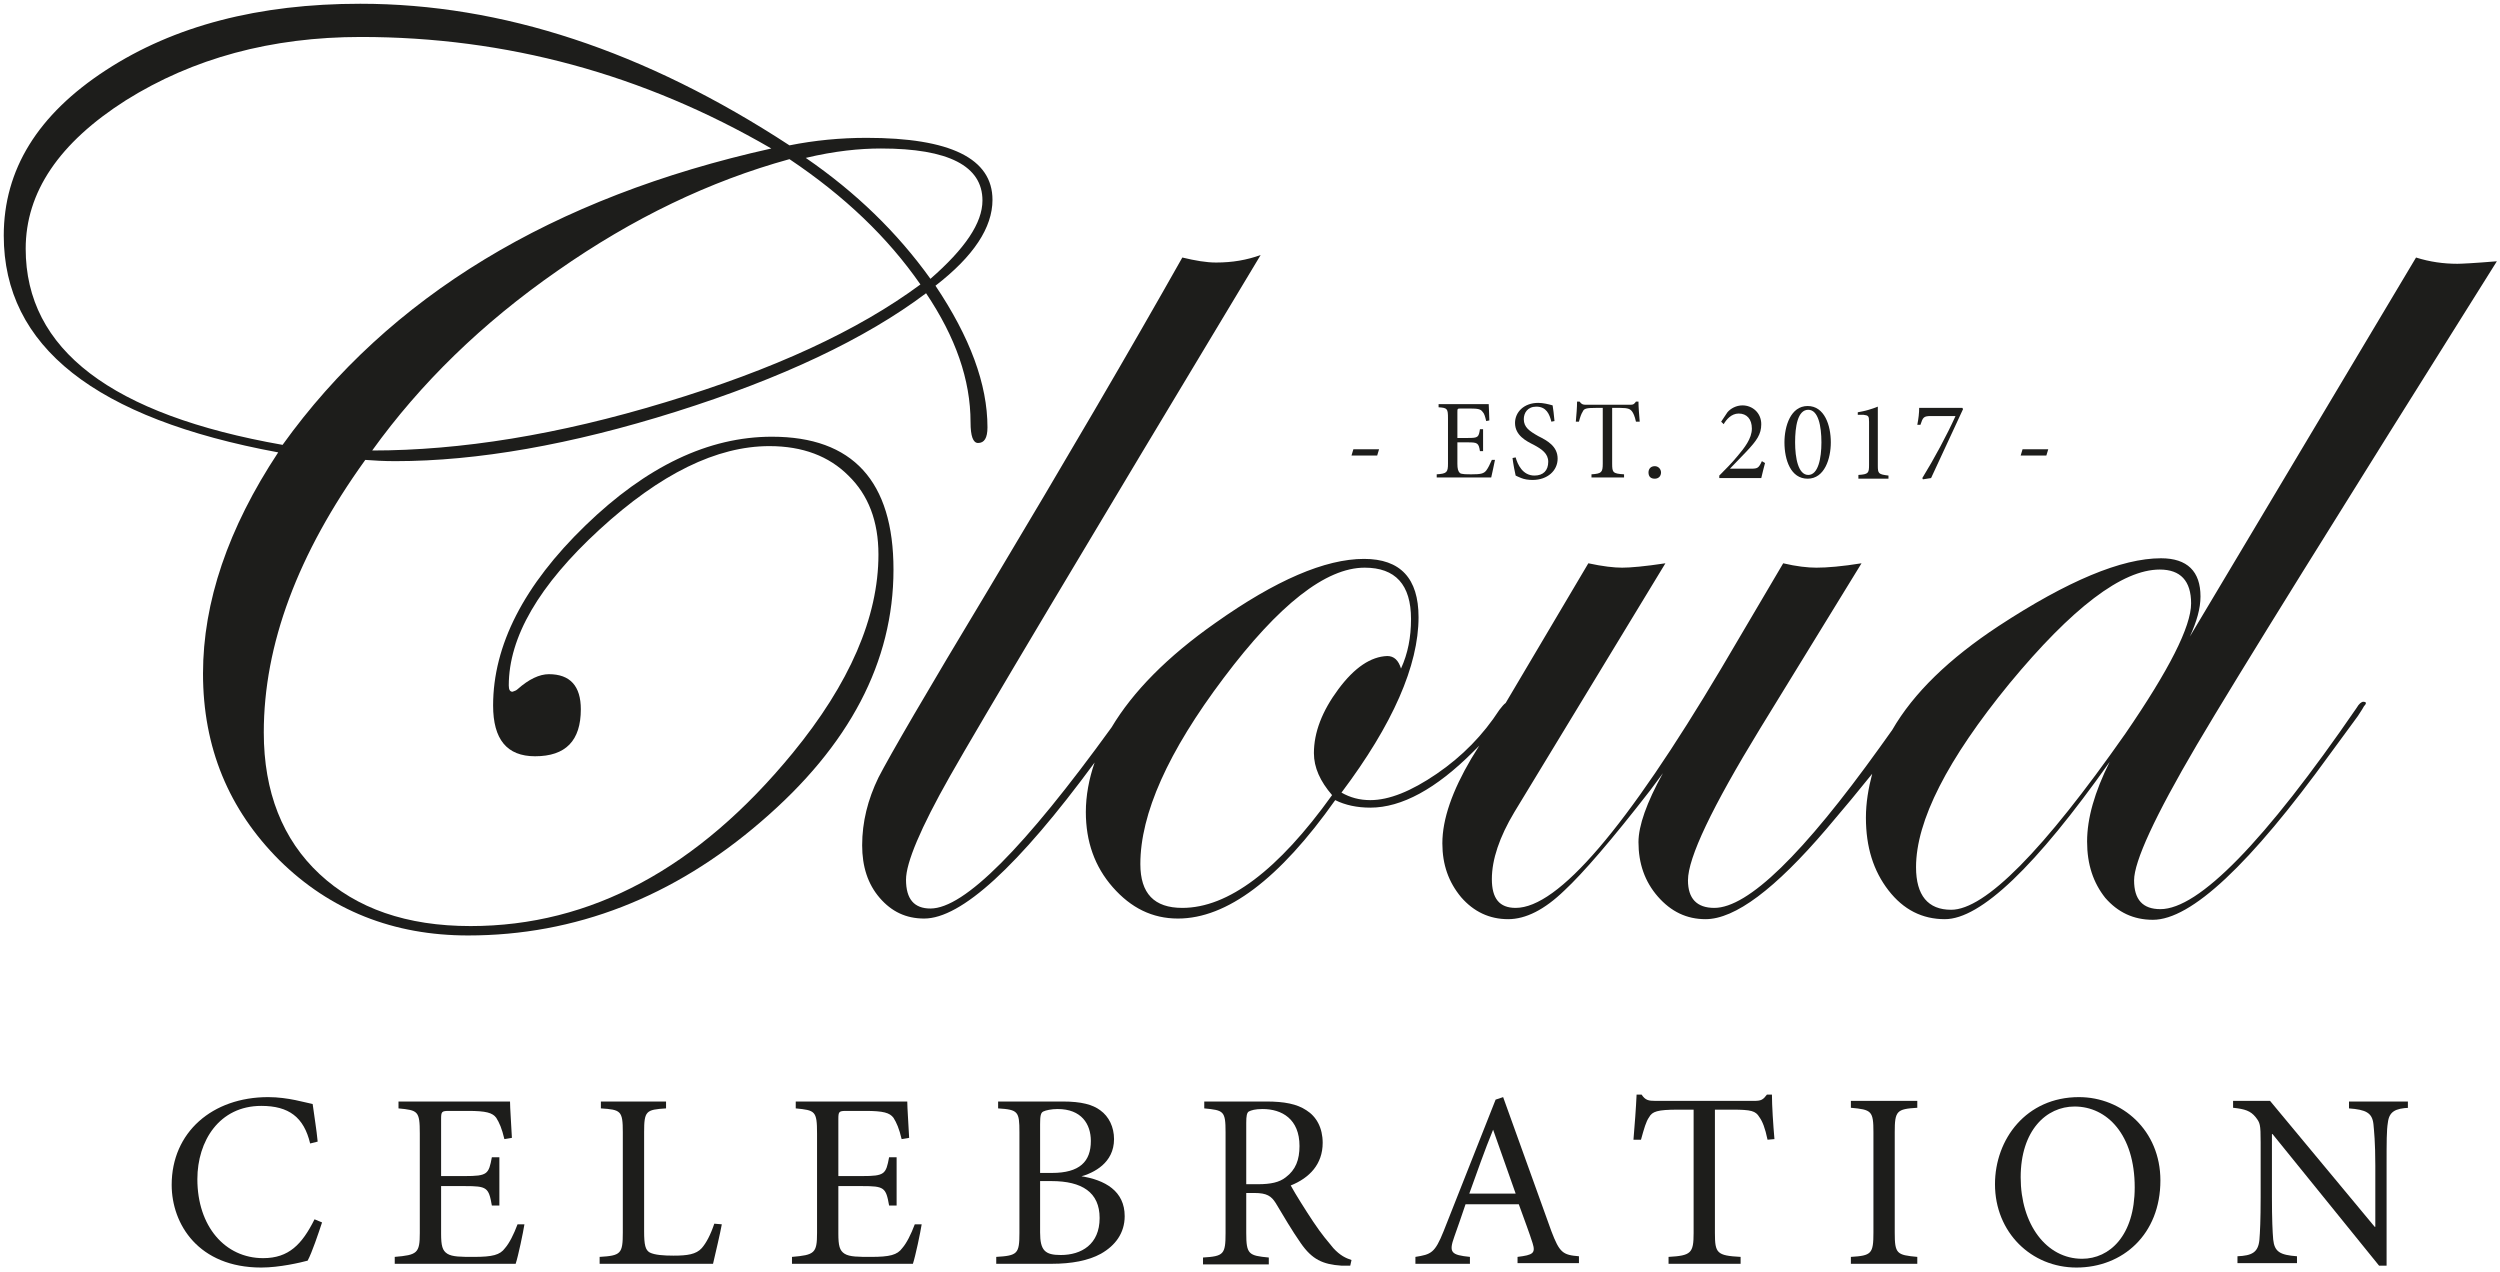 <?xml version="1.0" encoding="UTF-8"?>
<svg xmlns="http://www.w3.org/2000/svg" width="399" height="203" viewBox="0 0 399 203" fill="none">
  <path d="M123.2 69.7C113.1 69.7 103.2 74.4 93.4 83.9C83.6 93.4 78.7 103 78.7 112.6C78.7 118 80.9 120.7 85.4 120.7C90.3 120.7 92.7 118.2 92.7 113.2C92.7 109.5 91 107.6 87.6 107.6C86.1 107.6 84.4 108.4 82.6 110C82.4 110.2 82.1 110.3 81.8 110.4C81.4 110.4 81.2 110.1 81.2 109.4C81.2 101.7 86 93.4 95.7 84.5C105.4 75.6 114.4 71.2 122.8 71.2C128.1 71.2 132.3 72.8 135.4 75.9C138.6 79 140.2 83.2 140.2 88.5C140.2 98.5 135.6 109.1 126.5 120.2C111.4 138.6 94.3 147.8 75.1 147.8C64.9 147.8 56.9 145 51 139.5C45.1 134 42.1 126.4 42.1 116.9C42.1 102.9 47.5 88.4 58.3 73.4C59.6 73.5 61.2 73.6 63.1 73.6C76.1 73.6 91.1 71 107.9 65.7C124.7 60.4 138.1 54.1 147.8 46.8C152.5 53.8 154.9 60.6 154.9 67.4C154.9 69.6 155.3 70.7 156.1 70.7C157.1 70.7 157.6 69.9 157.6 68.2C157.6 61.3 154.8 53.8 149.3 45.6C155.4 40.9 158.4 36.3 158.4 31.9C158.4 25.3 151.7 22 138.3 22C134.1 22 130 22.4 126 23.2C102.9 8.1 80.1 0.6 57.5 0.6C41.3 0.6 27.8 4.1 16.9 11.2C6 18.3 0.6 27.1 0.6 37.6C0.6 55.3 15.2 66.8 44.4 72.2C36.4 84.3 32.4 96.1 32.4 107.5C32.4 119.3 36.5 129.2 44.6 137.3C52.7 145.3 62.8 149.3 74.7 149.3C91.8 149.3 107.5 143.2 121.5 131.1C135.6 119 142.6 105.6 142.6 90.9C142.6 76.8 136.1 69.7 123.2 69.7ZM140.6 23.7C151.4 23.7 156.8 26.5 156.8 32C156.8 35.6 154 39.7 148.5 44.5C143.2 37.1 136.6 30.7 128.6 25.2C133.2 24.1 137.2 23.7 140.6 23.7ZM146.9 45.4C136.9 52.8 123.4 59 106.2 64.2C89.1 69.4 73.5 71.9 59.4 71.9C67.1 61.2 76.9 51.6 89 43.2C101 34.8 113.3 28.9 126 25.4C134.8 31.3 141.7 37.9 146.9 45.4ZM4.1 39.7C4.1 30.7 9.4 22.8 20.1 16C30.8 9.3 43.3 5.9 57.6 5.9C80.8 5.9 102.6 11.8 123.1 23.7C88.1 31.5 62.1 47.3 45.1 71C17.8 66.2 4.1 55.8 4.1 39.7Z" fill="#1D1D1B"></path>
  <path d="M377.2 112C376.9 112 376.5 112.3 376.1 113C361.4 134.4 350.9 145.1 344.8 145.1C342 145.1 340.6 143.6 340.6 140.5C340.6 137.5 343.9 130.3 350.6 118.9C357.2 107.7 373.2 82 398.5 41.7C394.9 42 392.8 42.1 392.2 42.1C390 42.1 387.8 41.8 385.6 41.1L349.5 101.6C350.6 99.2 351.2 97.1 351.2 95.2C351.2 91.2 349.1 89.1 344.9 89.1C338.6 89.1 330 92.7 319 99.9C311.1 105.1 305.4 110.6 302 116.5L300 119.3C287.8 136.3 279 144.9 273.6 144.9C270.8 144.9 269.4 143.4 269.4 140.5C269.4 136.9 273.2 128.9 280.9 116.3L297.1 89.9C294 90.4 291.6 90.6 289.9 90.6C288.5 90.6 286.7 90.4 284.6 89.9L274.7 106.7C259.6 132.1 248.7 144.9 241.9 144.9C239.3 144.9 238.1 143.4 238.1 140.3C238.1 137.2 239.3 133.6 241.7 129.6L265.8 89.9C262.5 90.4 260.2 90.6 258.9 90.6C257.6 90.6 255.8 90.4 253.5 89.9L240.3 112.2C240 112.4 239.7 112.8 239.3 113.3C236.7 117.3 233.4 120.7 229.3 123.5C225.2 126.3 221.7 127.7 218.7 127.7C217 127.7 215.5 127.3 214.1 126.5C222.3 115.6 226.4 106.2 226.4 98.5C226.4 92.3 223.5 89.2 217.7 89.2C211.5 89.2 203.6 92.6 194 99.4C186.3 104.8 180.8 110.4 177.4 116.1C163.5 135.3 153.9 145 148.5 145C145.9 145 144.6 143.5 144.6 140.4C144.6 137.7 146.9 132.2 151.6 123.9C156.3 115.6 172.8 87.9 201.2 40.7C199 41.5 196.7 41.9 194.1 41.9C192.5 41.9 190.8 41.6 188.7 41.1C180.3 56 170 73.6 157.8 94C147.8 110.6 142 120.6 140.2 124.1C138.5 127.6 137.6 131.2 137.6 134.9C137.6 138.3 138.5 141.1 140.4 143.3C142.3 145.5 144.6 146.6 147.5 146.6C153.4 146.6 162.5 138.3 174.7 121.7C173.8 124.3 173.3 127 173.3 129.6C173.3 134.3 174.7 138.3 177.6 141.6C180.5 144.9 183.9 146.6 188 146.6C195.8 146.6 204.2 140.3 213.1 127.7C214.7 128.5 216.6 128.9 218.7 128.9C223.7 128.9 229.2 125.9 235.1 120C235.5 119.6 235.8 119.3 236.1 119L234.8 121.1C231.8 126.2 230.2 130.7 230.2 134.6C230.2 138 231.2 140.8 233.2 143.2C235.2 145.5 237.7 146.7 240.7 146.7C243.5 146.7 246.5 145.2 249.7 142.1C252.6 139.4 257.2 134.1 263.4 126.1L265.4 123.4C262.8 128.1 261.5 131.8 261.5 134.4C261.5 137.8 262.5 140.7 264.6 143.1C266.7 145.5 269.2 146.7 272.2 146.7C276.9 146.7 283.3 141.9 291.5 132.3C294.4 128.9 296.8 126 298.8 123.5C298.2 125.8 297.8 128.1 297.8 130.5C297.8 135.2 299 139 301.4 142.1C303.8 145.2 306.8 146.7 310.4 146.7C316.1 146.7 324.9 138.3 336.7 121.6C334.3 126.4 333.1 130.6 333.1 134.3C333.1 138 334.1 140.9 336 143.3C338 145.6 340.5 146.8 343.6 146.8C349.7 146.8 359.1 138 371.9 120.3L376.3 114.3C376.9 113.4 377.2 112.9 377.3 112.7C377.8 112.2 377.6 112 377.2 112ZM213.6 110C211 113.5 209.7 116.9 209.7 120.2C209.7 122.5 210.7 124.7 212.6 126.9C204 138.9 196 144.9 188.7 144.9C184.2 144.9 182 142.6 182 137.9C182 129.9 186.4 120 195.3 108.2C204.1 96.5 211.6 90.6 217.8 90.6C222.7 90.6 225.2 93.3 225.2 98.8C225.2 101.7 224.7 104.3 223.6 106.7C223.2 105.4 222.5 104.7 221.4 104.7C218.8 104.8 216.2 106.5 213.6 110ZM311.4 145.2C307.7 145.2 305.8 142.9 305.8 138.4C305.8 131 310.8 121.2 320.7 109.1C330.7 97 338.7 90.9 344.7 90.9C348 90.9 349.7 92.7 349.7 96.3C349.7 100 346.2 106.9 339.2 117.1C326.1 135.8 316.8 145.2 311.4 145.2Z" fill="#1D1D1B"></path>
  <path d="M51.4 195.1C50.8 196.9 49.8 199.9 49.1 201.2C48 201.5 44.6 202.3 41.7 202.3C31.7 202.3 27.4 195.4 27.4 189.1C27.4 180.7 33.9 175.1 42.8 175.1C46 175.1 48.8 176 49.9 176.2C50.2 178.5 50.5 180.1 50.7 182.2L49.5 182.5C48.5 178.3 46.1 176.5 41.7 176.5C35 176.5 31.5 182.1 31.5 188.2C31.5 195.7 35.9 200.8 42 200.8C46.1 200.8 48.2 198.6 50.2 194.6L51.4 195.1Z" fill="#1D1D1B"></path>
  <path d="M83.7 195.4C83.5 196.7 82.7 200.5 82.3 201.7H63V200.6C66.6 200.3 67 200 67 196.8V180.9C67 177.3 66.7 177.2 63.6 176.9V175.8H81.4C81.4 176.8 81.6 179.5 81.7 181.6L80.5 181.8C80.1 180.1 79.7 179.2 79.2 178.4C78.6 177.6 77.6 177.3 74.7 177.3H71.7C70.5 177.3 70.4 177.4 70.4 178.6V187.7H74.2C77.8 187.7 78 187.4 78.5 184.7H79.7V192.4H78.5C78 189.5 77.7 189.3 74.2 189.3H70.4V196.9C70.4 198.8 70.6 199.6 71.4 200.1C72.2 200.6 73.6 200.6 75.6 200.6C78.6 200.6 79.8 200.3 80.6 199.2C81.3 198.4 82 197 82.6 195.4H83.7Z" fill="#1D1D1B"></path>
  <path d="M115.201 195.4C115.001 196.6 114.101 200.4 113.801 201.7H95.701V200.6C99.101 200.4 99.401 200.1 99.401 196.7V180.7C99.401 177.3 99.101 177.1 95.901 176.9V175.8H106.301V176.9C103.101 177.1 102.801 177.3 102.801 180.7V196.5C102.801 198.7 103.001 199.5 103.701 199.9C104.501 200.3 105.901 200.4 107.501 200.4C109.701 200.4 111.101 200.2 112.001 199.2C112.701 198.4 113.401 197.1 114.001 195.3L115.201 195.4Z" fill="#1D1D1B"></path>
  <path d="M147.1 195.4C146.9 196.7 146.1 200.5 145.7 201.7H126.4V200.6C130 200.3 130.4 200 130.4 196.8V180.9C130.4 177.3 130.1 177.2 127 176.9V175.8H144.8C144.8 176.8 145 179.5 145.1 181.6L143.9 181.8C143.5 180.1 143.1 179.2 142.6 178.4C142 177.6 141 177.3 138.1 177.3H135.1C133.9 177.3 133.8 177.4 133.8 178.6V187.7H137.6C141.2 187.7 141.4 187.4 141.9 184.7H143.1V192.4H141.9C141.4 189.5 141.1 189.3 137.6 189.3H133.8V196.9C133.8 198.8 134 199.6 134.8 200.1C135.6 200.6 137 200.6 139 200.6C142 200.6 143.2 200.3 144 199.2C144.7 198.4 145.4 197 146 195.4H147.1Z" fill="#1D1D1B"></path>
  <path d="M172.4 187.7C176.4 188.3 179.5 190.1 179.5 194.1C179.5 196.8 178 198.8 175.7 200.1C173.7 201.2 171 201.7 167.9 201.7H159V200.6C162.4 200.4 162.7 200.1 162.7 196.8V180.7C162.7 177.4 162.5 177.1 159.3 176.9V175.8H169.6C172.6 175.8 174.4 176.3 175.6 177.2C177 178.2 177.8 179.9 177.8 181.8C177.8 185.6 174.6 187.2 172.4 187.8V187.7ZM167.9 187.2C172.3 187.2 174.1 185.4 174.1 182.1C174.1 179.4 172.6 177 168.8 177C167.8 177 166.9 177.2 166.5 177.4C166.1 177.6 166 178.1 166 179.4V187.2H167.9ZM166 196.7C166 199.6 166.8 200.3 169.3 200.3C172.6 200.3 175.5 198.6 175.5 194.4C175.5 190.3 172.7 188.5 167.8 188.5H166V196.7Z" fill="#1D1D1B"></path>
  <path d="M215.5 202C215 202 214.6 202 214.1 202C211.1 201.8 209.4 201 207.6 198.4C206.2 196.4 204.8 194 203.6 192C202.9 190.9 202.2 190.4 200.2 190.4H198.9V196.8C198.9 200.2 199.3 200.4 202.5 200.7V201.8H192V200.7C195.3 200.5 195.6 200.2 195.6 196.8V180.7C195.6 177.3 195.3 177.2 192.2 176.9V175.8H202.1C205 175.8 207 176.2 208.5 177.2C210.1 178.2 211.1 180 211.1 182.4C211.1 185.8 209 188 206 189.2C206.7 190.5 208.4 193.2 209.6 195C211 197.1 211.9 198.1 212.8 199.2C213.9 200.4 214.8 200.8 215.7 201.1L215.5 202ZM200.8 189C202.8 189 204.2 188.7 205.2 187.9C206.8 186.7 207.4 185.1 207.4 182.9C207.4 178.6 204.6 177 201.5 177C200.3 177 199.7 177.2 199.3 177.4C199 177.6 198.9 178.1 198.9 179.2V189H200.8Z" fill="#1D1D1B"></path>
  <path d="M242.2 201.7V200.6C244.7 200.3 245.1 200 244.6 198.4C244.1 196.8 243.3 194.7 242.4 192.2H233.9C233.3 194 232.7 195.7 232.1 197.4C231.2 199.9 231.6 200.3 234.6 200.6V201.7H225.9V200.6C228.4 200.2 229 200 230.4 196.5L238.7 175.5L239.9 175.1C242.4 182 245.1 189.6 247.6 196.5C248.9 199.9 249.4 200.3 252 200.5V201.6H242.2V201.7ZM238.3 180.3C236.9 183.7 235.7 187.2 234.5 190.5H241.9L238.3 180.3Z" fill="#1D1D1B"></path>
  <path d="M282.101 181.9C281.701 180 281.301 179 280.801 178.3C280.201 177.3 279.501 177.1 276.501 177.1H273.701V196.8C273.701 200 274.001 200.4 277.801 200.6V201.7H266.301V200.6C269.901 200.4 270.301 200 270.301 196.8V177.1H267.801C264.501 177.1 263.701 177.4 263.201 178.3C262.701 179 262.401 180.1 261.901 181.9H260.701C260.901 179.5 261.101 176.9 261.201 174.7H262.001C262.601 175.6 263.101 175.7 264.201 175.7H280.001C281.101 175.7 281.401 175.5 282.001 174.7H282.801C282.801 176.5 283.001 179.5 283.201 181.8L282.101 181.9Z" fill="#1D1D1B"></path>
  <path d="M295.4 201.7V200.6C298.7 200.4 299 200.1 299 196.7V180.7C299 177.3 298.7 177.1 295.4 176.8V175.7H306V176.8C302.7 177 302.4 177.3 302.4 180.7V196.7C302.4 200.1 302.7 200.3 306 200.6V201.7H295.4Z" fill="#1D1D1B"></path>
  <path d="M344.8 188.4C344.8 197 338.8 202.3 331.4 202.3C324.2 202.3 318.4 196.7 318.4 189C318.4 181.8 323.4 175.1 331.8 175.1C338.7 175.1 344.8 180.4 344.8 188.4ZM322.5 187.9C322.5 195.4 326.6 200.9 332.3 200.9C336.7 200.9 340.7 197.2 340.7 189.5C340.7 181.1 336.3 176.6 331.1 176.6C326.6 176.6 322.5 180.4 322.5 187.9Z" fill="#1D1D1B"></path>
  <path d="M384.5 176.8C382.3 176.9 381.3 177.4 381.1 179.2C380.9 180.4 380.9 182.2 380.9 185.9V202H379.7L362.7 181H362.6V191C362.6 194.7 362.7 196.6 362.8 197.8C363 199.8 363.9 200.3 366.6 200.5V201.6H357.1V200.5C359.4 200.4 360.4 199.9 360.6 197.9C360.7 196.7 360.8 194.7 360.8 191.1V182.3C360.8 179.4 360.7 179.2 360 178.3C359.2 177.3 358.3 177 356.4 176.8V175.7H362.3L379 195.8H379.1V186C379.1 182.3 378.9 180.5 378.8 179.4C378.6 177.6 377.6 177.1 374.9 176.9V175.8H384.3V176.8H384.5Z" fill="#1D1D1B"></path>
  <path d="M219.799 72.7H215.699L215.999 71.7H220.099L219.799 72.7Z" fill="#1D1D1B"></path>
  <path d="M238.599 73.4C238.499 74 238.099 75.7 237.999 76.2H229.299V75.7C230.899 75.6 231.099 75.4 231.099 74V66.8C231.099 65.2 230.999 65.1 229.599 65V64.5H237.599C237.599 65 237.699 66.2 237.699 67.1L237.199 67.2C236.999 66.4 236.899 66 236.599 65.7C236.299 65.3 235.899 65.2 234.599 65.2H233.199C232.599 65.2 232.599 65.2 232.599 65.8V69.9H234.299C235.899 69.9 235.999 69.8 236.199 68.5H236.699V72H236.199C235.999 70.7 235.799 70.6 234.299 70.6H232.599V74C232.599 74.8 232.699 75.2 232.999 75.5C233.299 75.7 233.999 75.7 234.899 75.7C236.299 75.7 236.799 75.6 237.199 75.1C237.499 74.7 237.799 74.1 238.099 73.4H238.599Z" fill="#1D1D1B"></path>
  <path d="M247.598 67.3C247.298 66.1 246.798 64.9 245.198 64.9C243.798 64.9 243.198 65.9 243.198 66.9C243.198 68.2 244.098 68.8 245.498 69.6C246.898 70.3 248.598 71.2 248.598 73.2C248.598 75.1 246.998 76.6 244.598 76.6C243.898 76.6 243.298 76.5 242.798 76.3C242.298 76.1 242.098 76 241.898 75.9C241.798 75.5 241.498 74 241.398 73.1L241.898 73C242.198 74.1 242.998 75.9 244.898 75.9C246.298 75.9 247.098 75.1 247.098 73.7C247.098 72.4 246.098 71.7 244.798 71C243.598 70.4 241.798 69.5 241.798 67.5C241.798 65.8 243.198 64.3 245.498 64.3C246.298 64.3 247.098 64.5 247.798 64.7C247.898 65.3 247.998 66.1 248.098 67.2L247.598 67.3Z" fill="#1D1D1B"></path>
  <path d="M261.1 67.3C260.9 66.4 260.7 66 260.5 65.7C260.2 65.3 259.9 65.1 258.6 65.1H257.3V74C257.3 75.4 257.4 75.6 259.2 75.7V76.2H254V75.7C255.6 75.6 255.8 75.4 255.8 74V65.1H254.7C253.2 65.1 252.8 65.2 252.6 65.7C252.4 66 252.2 66.5 252 67.3H251.5C251.6 66.2 251.7 65 251.7 64.1H252.1C252.4 64.5 252.6 64.6 253.1 64.6H260.2C260.7 64.6 260.8 64.5 261.1 64.1H261.5C261.5 64.9 261.6 66.2 261.7 67.3H261.1Z" fill="#1D1D1B"></path>
  <path d="M263.1 75.4C263.1 74.8 263.5 74.4 264.1 74.4C264.7 74.4 265.1 74.9 265.1 75.4C265.1 76 264.7 76.4 264.1 76.4C263.5 76.4 263.1 76.1 263.1 75.4Z" fill="#1D1D1B"></path>
  <path d="M281.698 73.9C281.498 74.7 281.298 75.4 281.098 76.3H274.398V75.9C275.398 74.9 276.398 73.9 277.298 72.8C278.398 71.5 279.598 70 279.598 68.4C279.598 66.9 278.798 66 277.498 66C276.298 66 275.498 67 275.098 67.7L274.698 67.3L275.698 65.8C276.198 65.2 277.098 64.7 278.098 64.7C279.698 64.7 281.098 65.9 281.098 67.7C281.098 69.3 280.398 70.3 278.698 72.1L276.098 74.8H279.498C280.498 74.8 280.698 74.7 281.198 73.6L281.698 73.9Z" fill="#1D1D1B"></path>
  <path d="M292.199 70.6C292.199 73.2 291.199 76.4 288.499 76.4C285.799 76.4 284.799 73.4 284.799 70.6C284.799 68 285.799 64.8 288.499 64.8C291.199 64.8 292.199 67.9 292.199 70.6ZM286.499 70.6C286.499 73.1 286.999 75.8 288.599 75.8C290.199 75.8 290.699 73.1 290.699 70.6C290.699 68 290.199 65.4 288.599 65.4C286.899 65.4 286.499 68.1 286.499 70.6Z" fill="#1D1D1B"></path>
  <path d="M296.6 76.3V75.8C298.2 75.7 298.3 75.5 298.3 74.2V67.3C298.3 66.4 298.2 66.3 297.4 66.2H296.5V65.8C297.7 65.6 298.7 65.3 299.7 64.9V74.3C299.7 75.6 299.8 75.7 301.4 75.9V76.4H296.6V76.3Z" fill="#1D1D1B"></path>
  <path d="M313.3 65.3C311.6 69 309.9 72.6 308.2 76.3L306.9 76.5L306.8 76.3C308.7 73.2 310.7 69.5 312.1 66.4H308.2C307 66.4 306.9 66.6 306.5 67.8H306C306.2 66.8 306.3 65.9 306.3 65.1H313.2L313.3 65.3Z" fill="#1D1D1B"></path>
  <path d="M326.6 72.7H322.5L322.8 71.7H326.9L326.6 72.7Z" fill="#1D1D1B"></path>
</svg>
